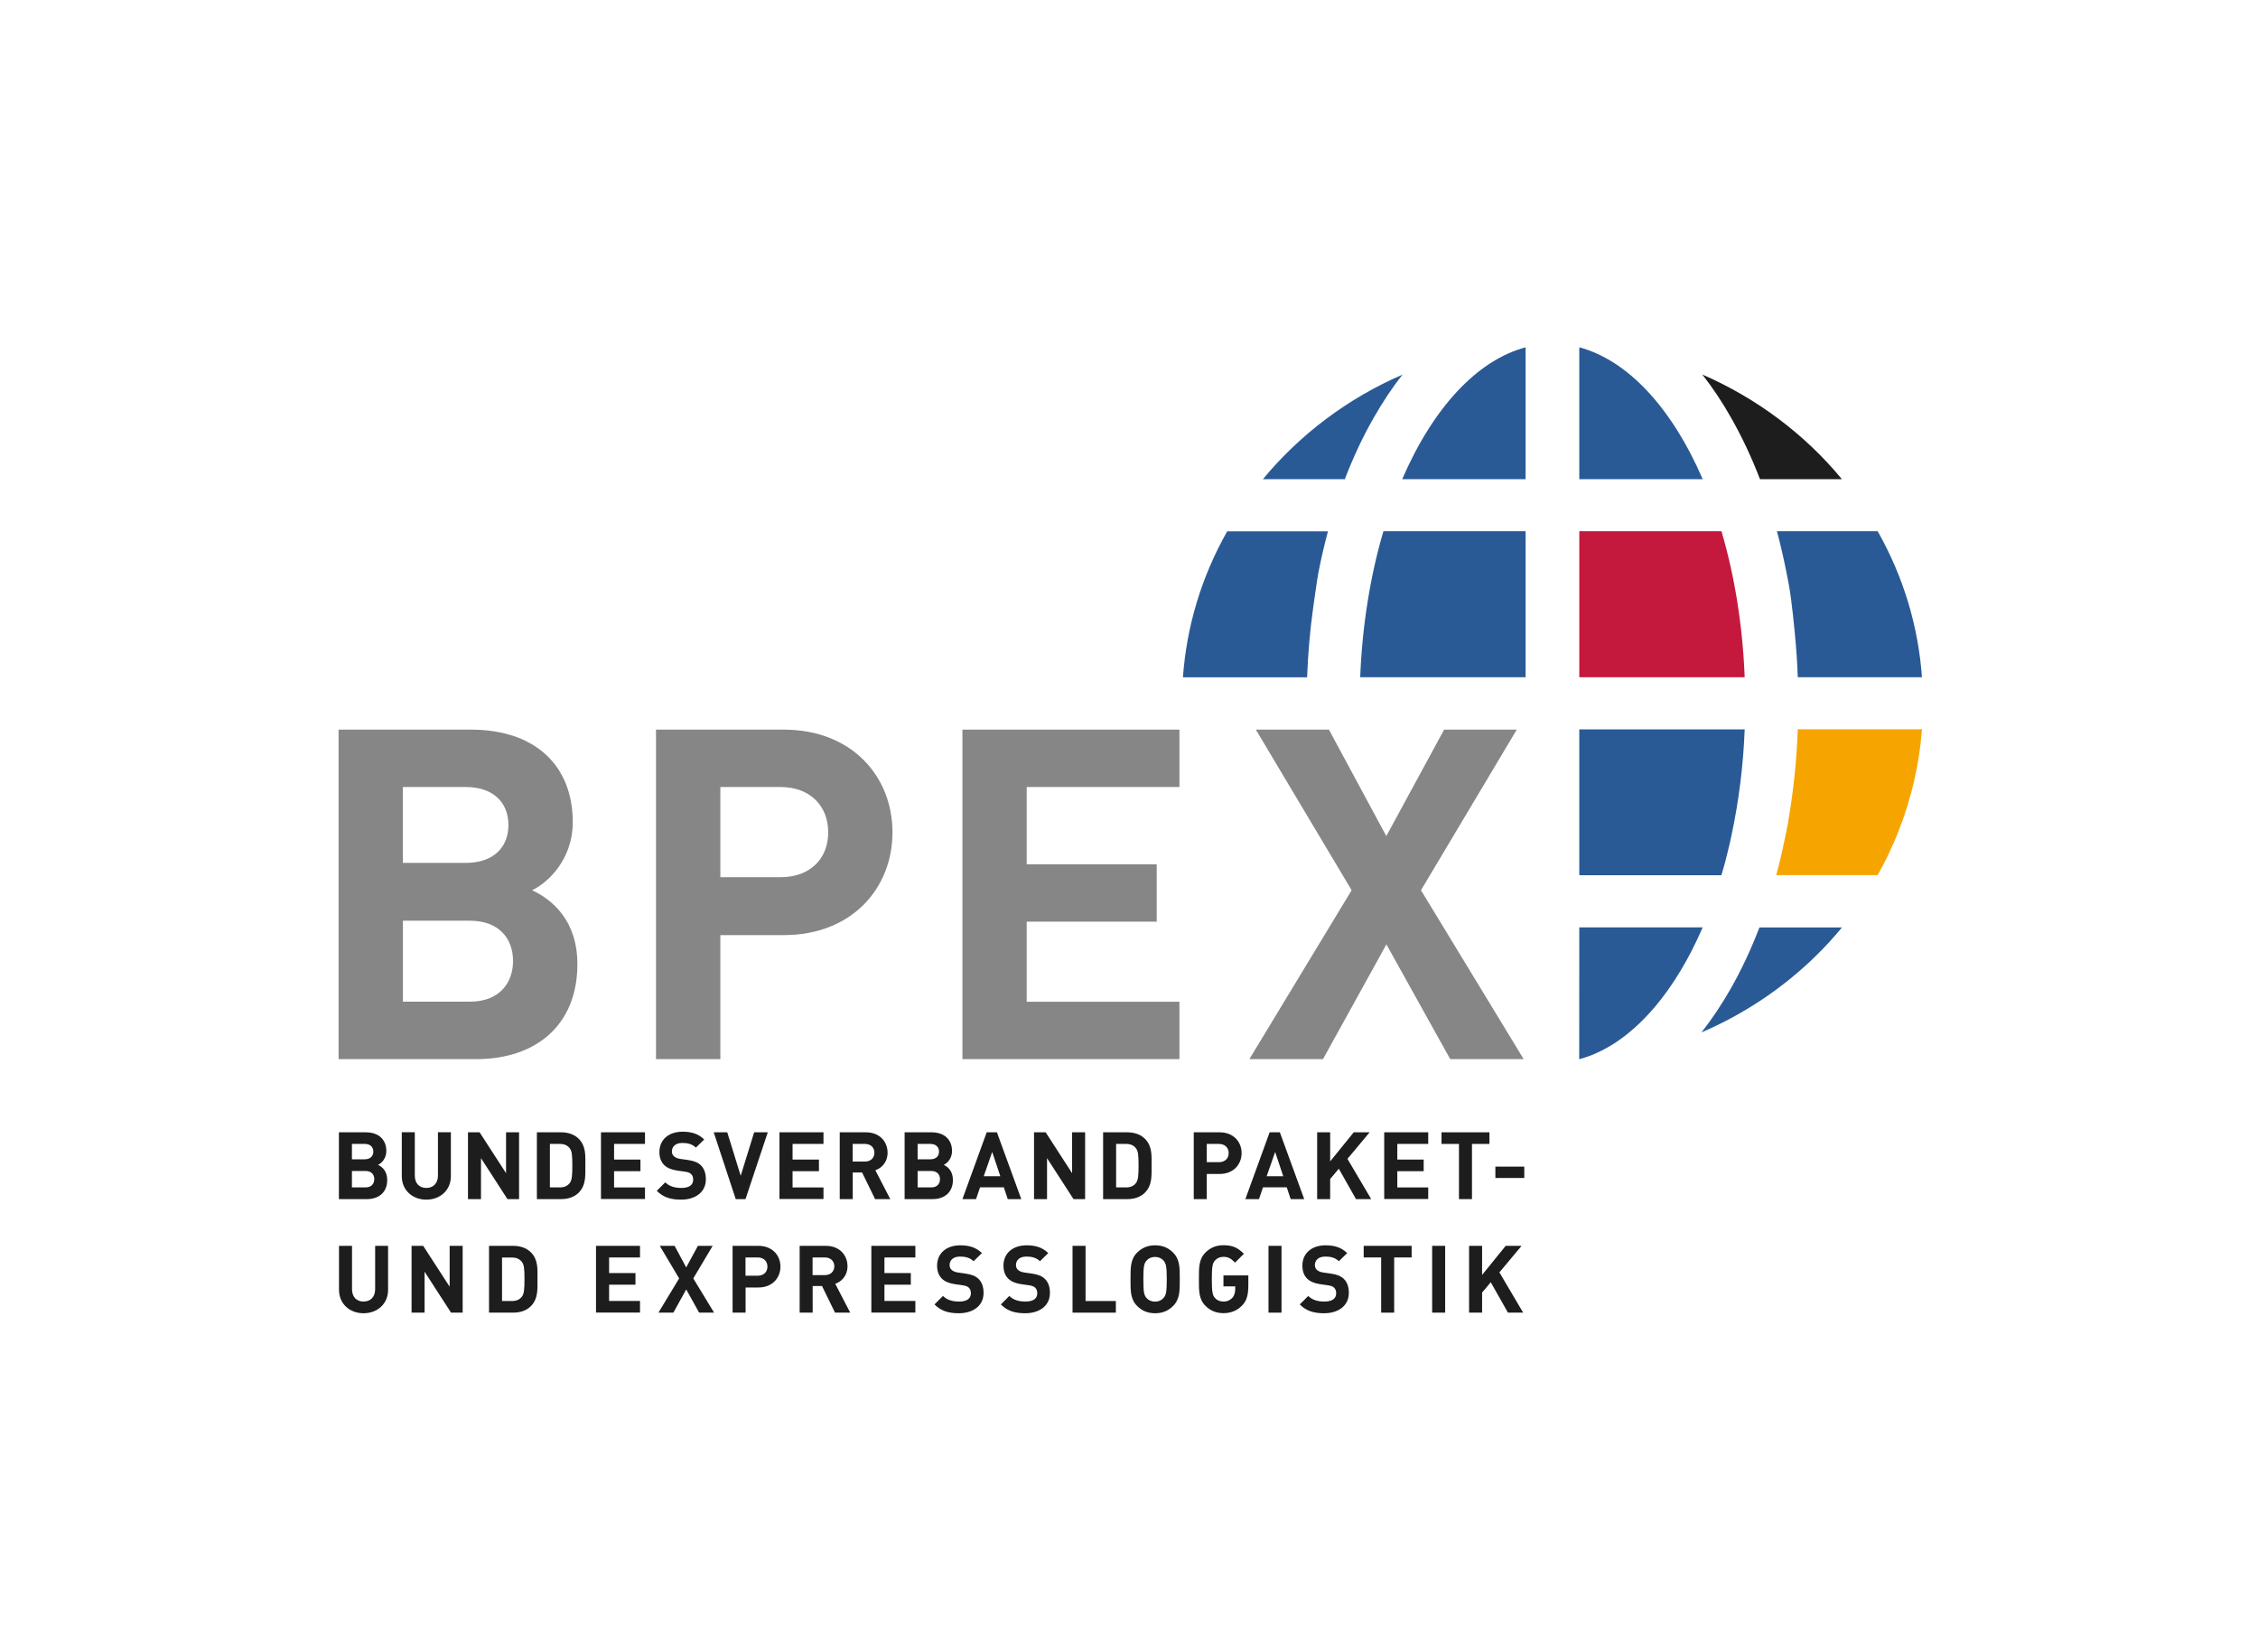 <?xml version="1.0" encoding="utf-8"?>
<!-- Generator: Adobe Illustrator 28.2.0, SVG Export Plug-In . SVG Version: 6.00 Build 0)  -->
<svg version="1.1" id="Ebene_1" xmlns="http://www.w3.org/2000/svg" xmlns:xlink="http://www.w3.org/1999/xlink" x="0px" y="0px"
	 viewBox="0 0 258.57 189.17" style="enable-background:new 0 0 258.57 189.17;" xml:space="preserve">
<style type="text/css">
	.st0{fill:#868686;}
	.st1{fill:#295A96;}
	.st2{fill:#1D1D1D;}
	.st3{fill:#C5183D;}
	.st4{fill:#F6A500;}
</style>
<g>
	<path class="st0" d="M54.56,121.28H38.77V83.55h15.16c7.37,0,11.66,4.13,11.66,10.6c0,4.19-2.76,6.89-4.66,7.79
		c2.28,1.06,5.19,3.44,5.19,8.48C66.11,117.46,61.29,121.28,54.56,121.28z M53.34,90.12h-7.21v8.69h7.21c3.13,0,4.88-1.75,4.88-4.34
		S56.47,90.12,53.34,90.12z M53.82,105.43h-7.68v9.27h7.68c3.34,0,4.93-2.12,4.93-4.66C58.75,107.5,57.16,105.43,53.82,105.43z"/>
	<path class="st0" d="M89.75,107.08h-7.26v14.2h-7.37V83.55h14.63c7.79,0,12.45,5.35,12.45,11.76S97.54,107.08,89.75,107.08z
		 M89.38,90.12h-6.89v10.33h6.89c3.34,0,5.46-2.07,5.46-5.14C94.84,92.24,92.72,90.12,89.38,90.12z"/>
	<path class="st0" d="M110.21,121.28V83.55h24.85v6.57h-17.49v8.85h14.89v6.57h-14.89v9.17h17.49v6.57H110.21z"/>
	<path class="st0" d="M166.07,121.28l-7.31-13.14l-7.26,13.14h-8.43l11.71-19.34l-10.97-18.39h8.37l6.57,12.19l6.62-12.19h8.32
		l-10.97,18.39l11.76,19.34H166.07z"/>
</g>
<path class="st1" d="M174.7,77.55V60.83h-16.28c-1.52,5.14-2.43,10.88-2.66,16.72H174.7z"/>
<path class="st1" d="M174.7,54.87v-15.1c-5.53,1.48-10.57,6.87-14.13,15.1H174.7z"/>
<path class="st1" d="M144.62,54.87H154c0.96-2.51,2.07-4.87,3.3-7.02c1.03-1.81,2.13-3.46,3.3-4.95
	C154.4,45.58,148.88,49.71,144.62,54.87z"/>
<path class="st1" d="M150.98,65.54c0.32-1.64,0.69-3.21,1.09-4.7h-11.54c-2.94,5.21-4.64,10.82-5.07,16.72h14.22
	c0.1-2.7,0.33-5.38,0.7-8.01C150.38,69.54,150.85,66.19,150.98,65.54z"/>
<path class="st2" d="M201.54,54.87h9.38c-4.26-5.16-9.78-9.29-15.98-11.98c1.18,1.5,2.28,3.15,3.3,4.96
	C199.47,50.01,200.58,52.37,201.54,54.87z"/>
<path class="st1" d="M180.85,39.77v15.1h14.13C191.42,46.64,186.37,41.25,180.85,39.77z"/>
<path class="st3" d="M180.85,60.83v16.72h18.94c-0.23-5.84-1.14-11.58-2.66-16.72H180.85z"/>
<path class="st1" d="M180.85,83.52v16.7h16.27l0.13-0.44c0.11-0.39,0.23-0.78,0.33-1.18c0.1-0.37,0.19-0.74,0.28-1.12
	c0.16-0.63,0.3-1.25,0.43-1.88c0.83-3.89,1.34-7.95,1.5-12.08H180.85z"/>
<path class="st1" d="M180.85,106.19l-0.01,15.03v0.07c0.41-0.11,0.81-0.24,1.21-0.39l0.09-0.03c0.36-0.14,0.75-0.31,1.17-0.52
	l0.11-0.05c0.44-0.22,0.83-0.45,1.21-0.68l0.1-0.06c1.68-1.06,3.29-2.51,4.8-4.29c2.08-2.47,3.91-5.52,5.45-9.08H180.85z"/>
<path class="st1" d="M207.96,109.44c1.05-1.03,2.04-2.11,2.97-3.24h-9.45c-0.97,2.52-2.07,4.87-3.29,7.01
	c-1.04,1.82-2.16,3.5-3.35,5.01C199.71,116.13,204.19,113.14,207.96,109.44z"/>
<path class="st4" d="M204.38,96.07c-0.13,0.66-0.28,1.3-0.42,1.93l-0.03,0.13c-0.08,0.33-0.15,0.66-0.24,0.98
	c-0.09,0.36-0.19,0.73-0.29,1.1h11.61c0.43-0.77,0.77-1.4,1.06-2c0.1-0.2,0.18-0.38,0.27-0.57l0.08-0.18
	c0.38-0.8,0.7-1.55,0.99-2.29c1.48-3.77,2.38-7.69,2.68-11.66h-14.22c-0.13,3.58-0.5,7.14-1.11,10.61h0.02L204.38,96.07z"/>
<path class="st1" d="M204.84,66.92l-0.27-1.39c-0.33-1.65-0.69-3.22-1.09-4.7h11.54c2.94,5.21,4.64,10.82,5.07,16.72h-14.22
	c-0.06-1.76-0.19-3.51-0.36-5.25C205.5,72.3,205.23,69.07,204.84,66.92z"/>
<g>
	<path class="st2" d="M42.01,137.31h-3.2v-7.65h3.07c1.49,0,2.36,0.84,2.36,2.15c0,0.85-0.56,1.4-0.95,1.58
		c0.46,0.21,1.05,0.7,1.05,1.72C44.35,136.53,43.38,137.31,42.01,137.31z M41.76,130.99H40.3v1.76h1.46c0.63,0,0.99-0.35,0.99-0.88
		S42.4,130.99,41.76,130.99z M41.86,134.09H40.3v1.88h1.56c0.68,0,1-0.43,1-0.95S42.54,134.09,41.86,134.09z"/>
	<path class="st2" d="M48.82,137.37c-1.57,0-2.81-1.06-2.81-2.69v-5.03h1.49v4.97c0,0.88,0.52,1.41,1.32,1.41s1.33-0.53,1.33-1.41
		v-4.97h1.48v5.03C51.63,136.31,50.39,137.37,48.82,137.37z"/>
	<path class="st2" d="M58.11,137.31l-3.03-4.69v4.69h-1.49v-7.65h1.33l3.03,4.68v-4.68h1.49v7.65H58.11z"/>
	<path class="st2" d="M66.26,136.58c-0.5,0.5-1.22,0.73-2.02,0.73h-2.76v-7.65h2.76c0.79,0,1.51,0.23,2.02,0.73
		c0.86,0.86,0.77,1.91,0.77,3.06S67.12,135.72,66.26,136.58z M65.22,131.46c-0.26-0.31-0.6-0.47-1.12-0.47h-1.13v4.98h1.13
		c0.52,0,0.86-0.16,1.12-0.47c0.28-0.34,0.32-0.89,0.32-2.05S65.5,131.81,65.22,131.46z"/>
	<path class="st2" d="M68.82,137.31v-7.65h5.04v1.33h-3.54v1.79h3.02v1.33h-3.02v1.86h3.54v1.33H68.82z"/>
	<path class="st2" d="M78,137.37c-1.16,0-2.04-0.25-2.79-1.01l0.97-0.97c0.48,0.48,1.14,0.64,1.85,0.64c0.88,0,1.35-0.33,1.35-0.95
		c0-0.27-0.08-0.49-0.24-0.64c-0.15-0.14-0.32-0.21-0.68-0.27l-0.92-0.13c-0.66-0.1-1.14-0.3-1.48-0.63
		c-0.37-0.37-0.55-0.86-0.55-1.5c0-1.36,1.01-2.32,2.66-2.32c1.05,0,1.82,0.26,2.47,0.89l-0.95,0.93c-0.48-0.46-1.06-0.53-1.57-0.53
		c-0.79,0-1.18,0.44-1.18,0.97c0,0.19,0.06,0.4,0.23,0.55c0.15,0.14,0.4,0.26,0.71,0.3l0.9,0.13c0.7,0.1,1.14,0.29,1.46,0.59
		c0.41,0.39,0.59,0.95,0.59,1.62C80.84,136.53,79.6,137.37,78,137.37z"/>
	<path class="st2" d="M85.37,137.31h-1.12l-2.52-7.65h1.55l1.54,4.98l1.54-4.98h1.56L85.37,137.31z"/>
	<path class="st2" d="M89.26,137.31v-7.65h5.04v1.33h-3.54v1.79h3.02v1.33h-3.02v1.86h3.54v1.33H89.26z"/>
	<path class="st2" d="M100.21,137.31l-1.49-3.05h-1.07v3.05h-1.49v-7.65h3c1.56,0,2.48,1.06,2.48,2.34c0,1.07-0.66,1.74-1.4,2.01
		l1.71,3.3H100.21z M99.05,130.99h-1.41v2.02h1.41c0.66,0,1.08-0.42,1.08-1.01S99.71,130.99,99.05,130.99z"/>
	<path class="st2" d="M106.79,137.31h-3.2v-7.65h3.07c1.49,0,2.36,0.84,2.36,2.15c0,0.85-0.56,1.4-0.95,1.58
		c0.46,0.21,1.05,0.7,1.05,1.72C109.13,136.53,108.15,137.31,106.79,137.31z M106.54,130.99h-1.46v1.76h1.46
		c0.63,0,0.99-0.35,0.99-0.88S107.17,130.99,106.54,130.99z M106.64,134.09h-1.56v1.88h1.56c0.68,0,1-0.43,1-0.95
		S107.31,134.09,106.64,134.09z"/>
	<path class="st2" d="M115.4,137.31l-0.45-1.35h-2.72l-0.46,1.35h-1.56l2.78-7.65h1.17l2.79,7.65H115.4z M113.62,131.91l-0.97,2.78
		h1.9L113.62,131.91z"/>
	<path class="st2" d="M122.93,137.31l-3.03-4.69v4.69h-1.49v-7.65h1.33l3.03,4.68v-4.68h1.49v7.65H122.93z"/>
	<path class="st2" d="M131.1,136.58c-0.5,0.5-1.22,0.73-2.02,0.73h-2.76v-7.65h2.76c0.79,0,1.51,0.23,2.02,0.73
		c0.86,0.86,0.77,1.91,0.77,3.06S131.96,135.72,131.1,136.58z M130.06,131.46c-0.26-0.31-0.6-0.47-1.12-0.47h-1.13v4.98h1.13
		c0.52,0,0.86-0.16,1.12-0.47c0.28-0.34,0.32-0.89,0.32-2.05S130.34,131.81,130.06,131.46z"/>
	<path class="st2" d="M139.66,134.43h-1.47v2.88h-1.49v-7.65h2.96c1.58,0,2.52,1.08,2.52,2.38S141.24,134.43,139.66,134.43z
		 M139.59,130.99h-1.4v2.09h1.4c0.68,0,1.11-0.42,1.11-1.04S140.26,130.99,139.59,130.99z"/>
	<path class="st2" d="M147.8,137.31l-0.45-1.35h-2.72l-0.46,1.35h-1.56l2.78-7.65h1.17l2.79,7.65H147.8z M146.02,131.91l-0.97,2.78
		h1.9L146.02,131.91z"/>
	<path class="st2" d="M155.28,137.31l-1.97-3.48l-0.99,1.18v2.3h-1.49v-7.65h1.49v3.33l2.7-3.33h1.82l-2.54,3.04l2.72,4.61H155.28z"
		/>
	<path class="st2" d="M158.51,137.31v-7.65h5.04v1.33h-3.54v1.79h3.02v1.33h-3.02v1.86h3.54v1.33H158.51z"/>
	<path class="st2" d="M168.56,130.99v6.32h-1.49v-6.32h-2v-1.33h5.49v1.33H168.56z"/>
	<path class="st2" d="M171.24,134.89v-1.3h3.31v1.3H171.24z"/>
	<path class="st2" d="M41.63,150.38c-1.57,0-2.81-1.06-2.81-2.69v-5.03h1.49v4.97c0,0.88,0.52,1.41,1.32,1.41s1.33-0.53,1.33-1.41
		v-4.97h1.48v5.03C44.45,149.31,43.2,150.38,41.63,150.38z"/>
	<path class="st2" d="M51.65,150.31l-3.03-4.69v4.69h-1.49v-7.65h1.33l3.03,4.68v-4.68h1.49v7.65H51.65z"/>
	<path class="st2" d="M60.78,149.58c-0.5,0.5-1.22,0.73-2.02,0.73H56v-7.65h2.76c0.79,0,1.51,0.23,2.02,0.73
		c0.86,0.86,0.77,1.91,0.77,3.06S61.64,148.72,60.78,149.58z M59.74,144.47c-0.26-0.31-0.6-0.47-1.12-0.47h-1.13v4.98h1.13
		c0.52,0,0.86-0.16,1.12-0.47c0.28-0.34,0.32-0.89,0.32-2.05S60.02,144.81,59.74,144.47z"/>
	<path class="st2" d="M68.25,150.31v-7.65h5.04v1.33h-3.54v1.79h3.02v1.33h-3.02v1.86h3.54v1.33H68.25z"/>
	<path class="st2" d="M80.06,150.31l-1.48-2.66l-1.47,2.66H75.4l2.37-3.92l-2.22-3.73h1.7l1.33,2.47l1.34-2.47h1.69l-2.22,3.73
		l2.38,3.92H80.06z"/>
	<path class="st2" d="M86.85,147.43h-1.47v2.88h-1.49v-7.65h2.96c1.58,0,2.52,1.08,2.52,2.38S88.43,147.43,86.85,147.43z
		 M86.77,143.99h-1.4v2.09h1.4c0.68,0,1.11-0.42,1.11-1.04S87.45,143.99,86.77,143.99z"/>
	<path class="st2" d="M95.62,150.31l-1.49-3.05h-1.07v3.05h-1.49v-7.65h3c1.56,0,2.48,1.06,2.48,2.34c0,1.07-0.66,1.74-1.4,2.01
		l1.71,3.3H95.62z M94.46,143.99h-1.41v2.02h1.41c0.66,0,1.08-0.42,1.08-1.01S95.12,143.99,94.46,143.99z"/>
	<path class="st2" d="M99.78,150.31v-7.65h5.04v1.33h-3.54v1.79h3.02v1.33h-3.02v1.86h3.54v1.33H99.78z"/>
	<path class="st2" d="M109.8,150.38c-1.16,0-2.04-0.25-2.79-1.01l0.97-0.97c0.48,0.48,1.14,0.64,1.85,0.64
		c0.88,0,1.35-0.33,1.35-0.95c0-0.27-0.08-0.49-0.24-0.64c-0.15-0.14-0.32-0.21-0.68-0.27l-0.92-0.13c-0.66-0.1-1.14-0.3-1.48-0.63
		c-0.37-0.37-0.55-0.86-0.55-1.5c0-1.36,1.01-2.32,2.66-2.32c1.05,0,1.82,0.26,2.47,0.89l-0.95,0.93c-0.48-0.46-1.06-0.53-1.57-0.53
		c-0.79,0-1.18,0.44-1.18,0.97c0,0.19,0.06,0.4,0.23,0.55c0.15,0.14,0.4,0.26,0.71,0.3l0.9,0.13c0.7,0.1,1.14,0.29,1.46,0.59
		c0.41,0.39,0.59,0.95,0.59,1.62C112.64,149.54,111.4,150.38,109.8,150.38z"/>
	<path class="st2" d="M117.4,150.38c-1.16,0-2.04-0.25-2.79-1.01l0.97-0.97c0.48,0.48,1.14,0.64,1.85,0.64
		c0.88,0,1.35-0.33,1.35-0.95c0-0.27-0.08-0.49-0.24-0.64c-0.15-0.14-0.32-0.21-0.68-0.27l-0.92-0.13c-0.66-0.1-1.14-0.3-1.48-0.63
		c-0.37-0.37-0.55-0.86-0.55-1.5c0-1.36,1.01-2.32,2.66-2.32c1.05,0,1.82,0.26,2.47,0.89l-0.95,0.93c-0.48-0.46-1.06-0.53-1.57-0.53
		c-0.79,0-1.18,0.44-1.18,0.97c0,0.19,0.06,0.4,0.23,0.55c0.15,0.14,0.4,0.26,0.71,0.3l0.9,0.13c0.7,0.1,1.14,0.29,1.46,0.59
		c0.41,0.39,0.59,0.95,0.59,1.62C120.24,149.54,119,150.38,117.4,150.38z"/>
	<path class="st2" d="M122.82,150.31v-7.65h1.49v6.32h3.47v1.33H122.82z"/>
	<path class="st2" d="M134.34,149.54c-0.54,0.54-1.19,0.84-2.06,0.84s-1.54-0.3-2.07-0.84c-0.77-0.77-0.75-1.73-0.75-3.05
		s-0.02-2.28,0.75-3.05c0.54-0.54,1.2-0.84,2.07-0.84s1.53,0.3,2.06,0.84c0.77,0.77,0.76,1.73,0.76,3.05
		S135.11,148.76,134.34,149.54z M133.23,144.34c-0.21-0.25-0.55-0.41-0.96-0.41s-0.75,0.16-0.97,0.41
		c-0.29,0.32-0.37,0.68-0.37,2.15s0.08,1.83,0.37,2.15c0.21,0.25,0.56,0.41,0.97,0.41s0.74-0.16,0.96-0.41
		c0.29-0.32,0.38-0.68,0.38-2.15S133.52,144.66,133.23,144.34z"/>
	<path class="st2" d="M142.24,149.49c-0.55,0.57-1.27,0.88-2.14,0.88c-0.84,0-1.53-0.3-2.06-0.84c-0.77-0.77-0.75-1.73-0.75-3.05
		s-0.02-2.28,0.75-3.05c0.54-0.54,1.2-0.84,2.06-0.84c1.06,0,1.65,0.29,2.34,0.98l-1.01,1.01c-0.43-0.43-0.74-0.66-1.33-0.66
		c-0.41,0-0.74,0.16-0.96,0.41c-0.29,0.32-0.37,0.68-0.37,2.15s0.08,1.84,0.37,2.16c0.21,0.25,0.55,0.4,0.96,0.4
		c0.45,0,0.77-0.16,1.02-0.43s0.33-0.67,0.33-1.04v-0.27h-1.35v-1.25h2.85v1.1C142.95,148.26,142.78,148.94,142.24,149.49z"/>
	<path class="st2" d="M145.26,150.31v-7.65h1.49v7.65H145.26z"/>
	<path class="st2" d="M151.63,150.38c-1.16,0-2.04-0.25-2.79-1.01l0.97-0.97c0.48,0.48,1.14,0.64,1.85,0.64
		c0.88,0,1.35-0.33,1.35-0.95c0-0.27-0.08-0.49-0.24-0.64c-0.15-0.14-0.32-0.21-0.68-0.27l-0.92-0.13c-0.66-0.1-1.14-0.3-1.48-0.63
		c-0.37-0.37-0.55-0.86-0.55-1.5c0-1.36,1.01-2.32,2.66-2.32c1.05,0,1.82,0.26,2.47,0.89l-0.95,0.93c-0.48-0.46-1.06-0.53-1.57-0.53
		c-0.79,0-1.18,0.44-1.18,0.97c0,0.19,0.06,0.4,0.23,0.55c0.15,0.14,0.4,0.26,0.71,0.3l0.9,0.13c0.7,0.1,1.14,0.29,1.46,0.59
		c0.41,0.39,0.59,0.95,0.59,1.62C154.46,149.54,153.23,150.38,151.63,150.38z"/>
	<path class="st2" d="M159.65,143.99v6.32h-1.49v-6.32h-2v-1.33h5.49v1.33H159.65z"/>
	<path class="st2" d="M164,150.31v-7.65h1.49v7.65H164z"/>
	<path class="st2" d="M172.68,150.31l-1.97-3.48l-0.99,1.18v2.3h-1.49v-7.65h1.49v3.33l2.7-3.33h1.82l-2.54,3.04l2.72,4.61H172.68z"
		/>
</g>
</svg>
